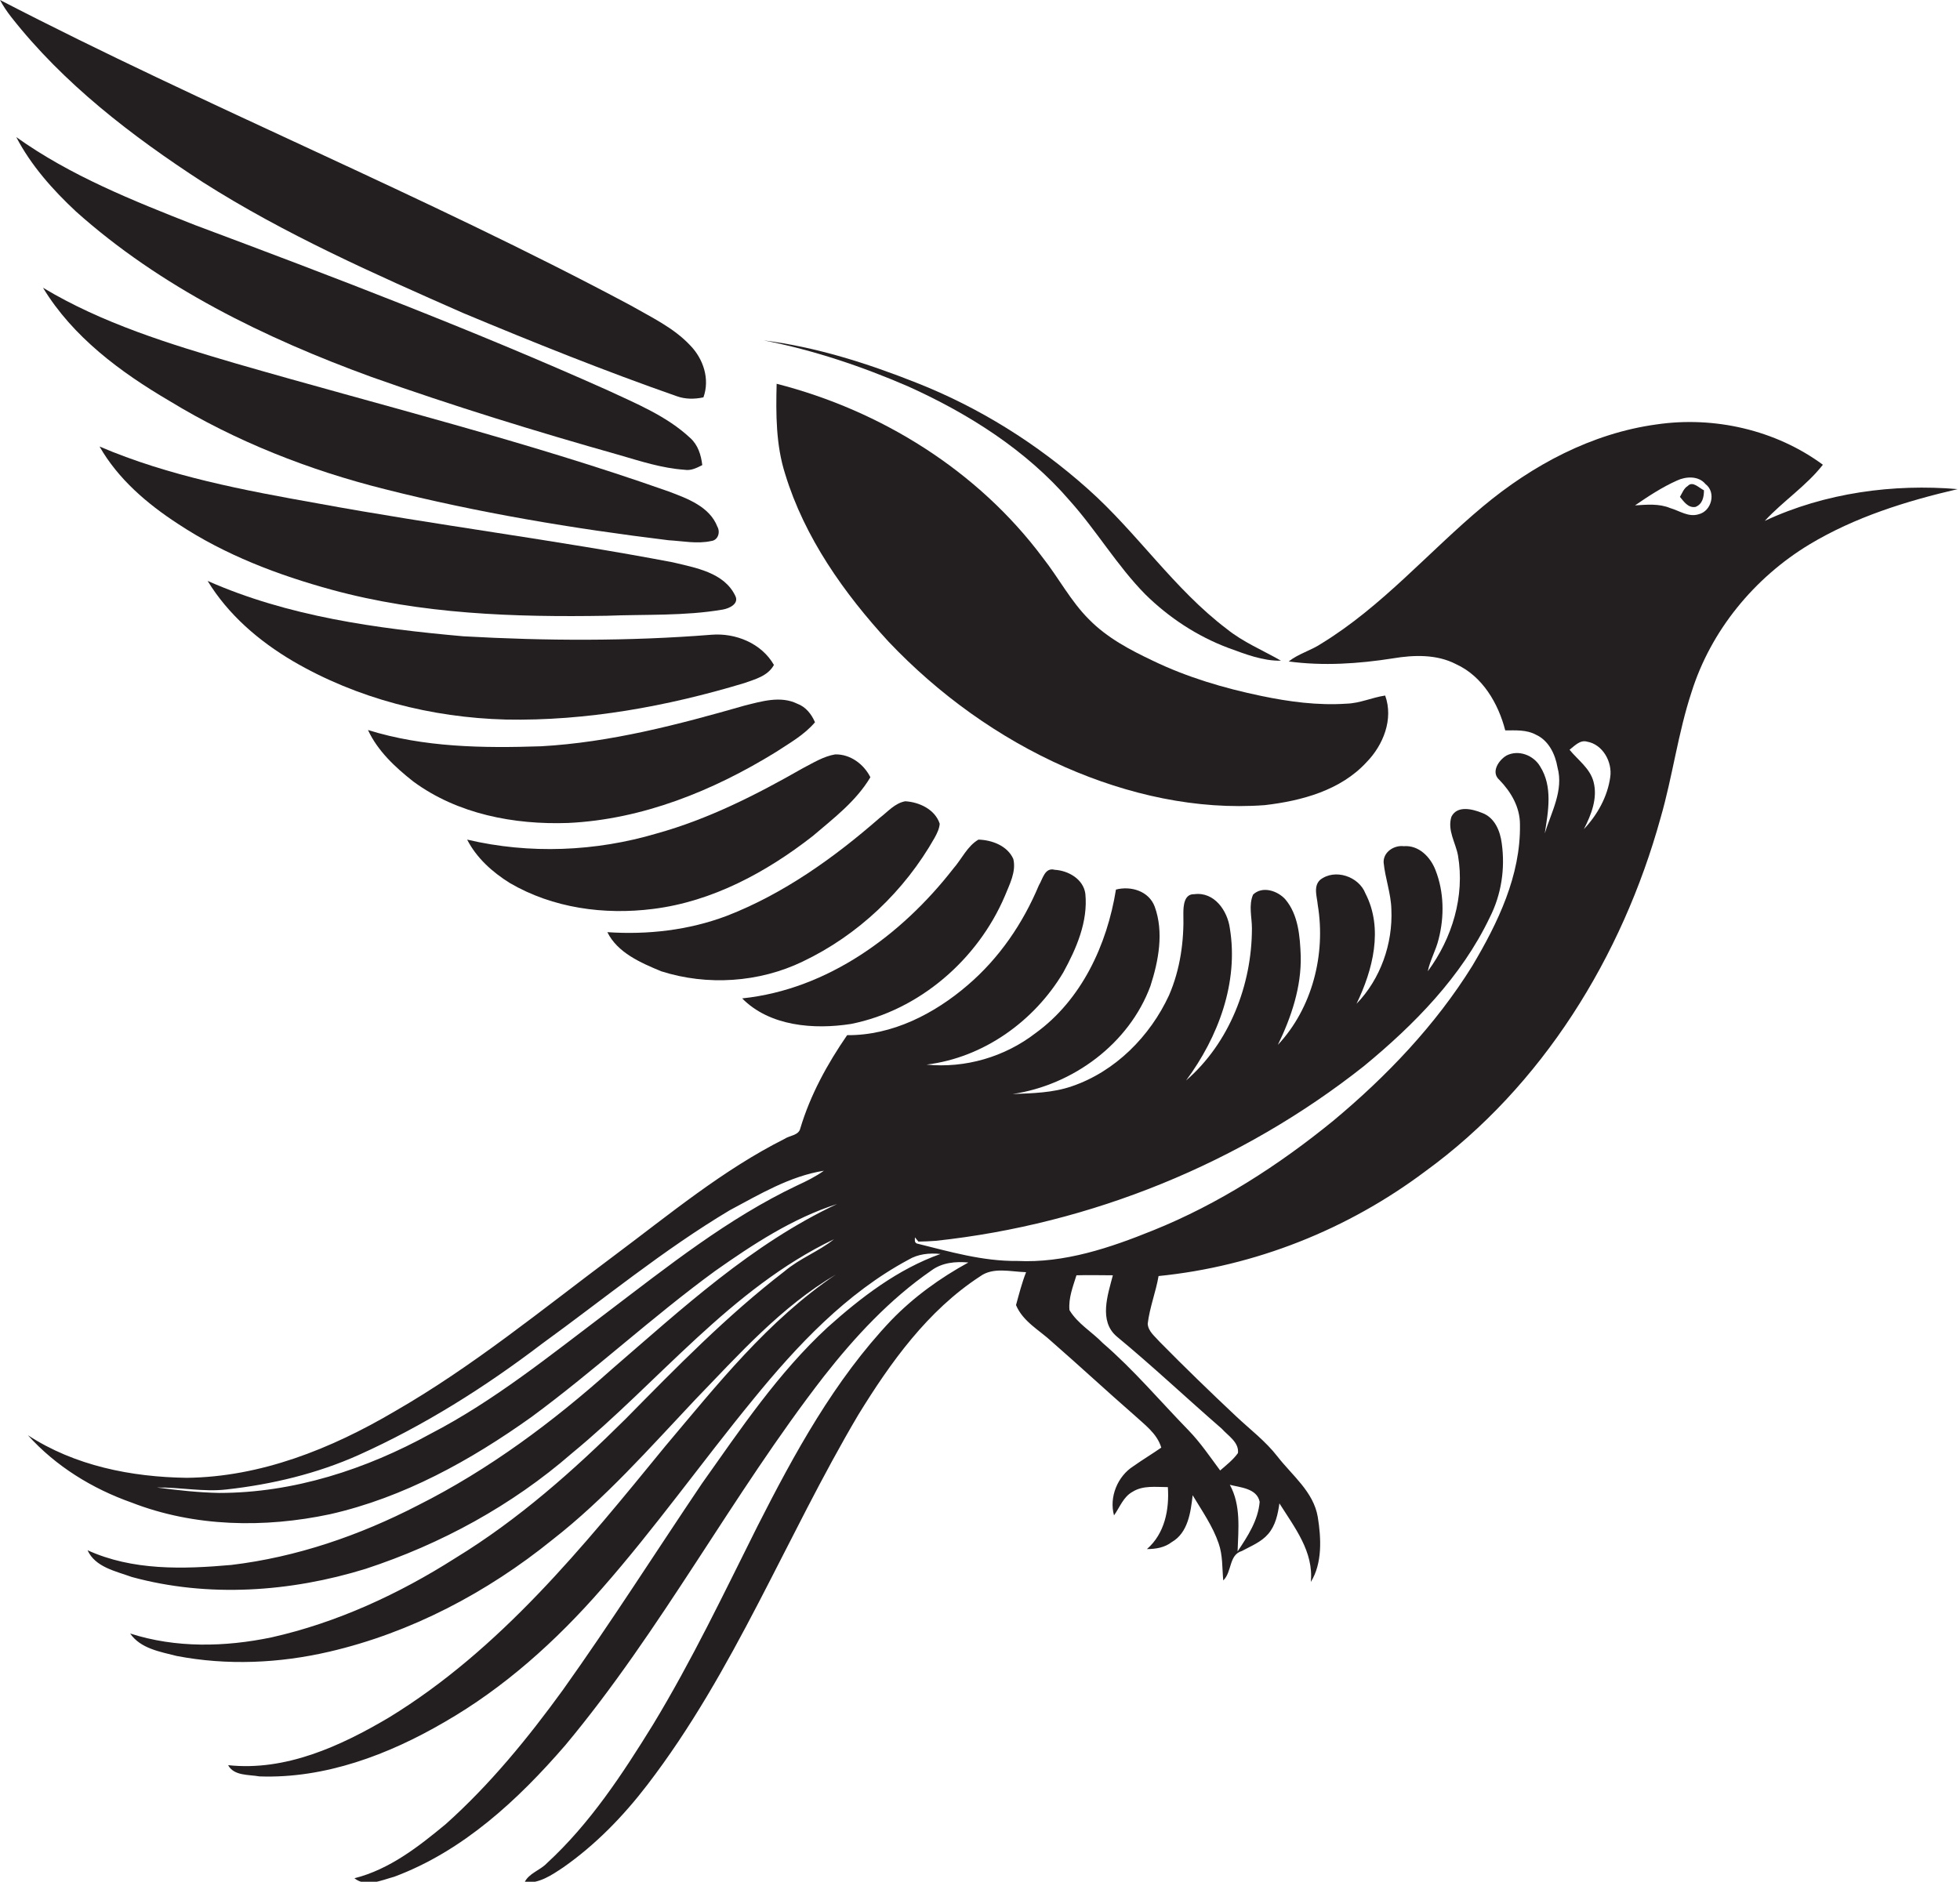 <?xml version="1.0" encoding="utf-8"?>
<!-- Generator: Adobe Illustrator 19.2.0, SVG Export Plug-In . SVG Version: 6.00 Build 0)  -->
<svg version="1.1" id="Layer_1" xmlns="http://www.w3.org/2000/svg" xmlns:xlink="http://www.w3.org/1999/xlink" x="0px" y="0px"
	 viewBox="0 0 506 485.9" enable-background="new 0 0 506 485.9" xml:space="preserve">
<g>
	<path fill="#231F20" d="M52.3,47c21.2,13.5,44.3,23.7,67.2,33.8c18.2,7.6,36.6,15,55.2,21.5c2.2,0.8,4.6,0.8,6.9,0.3
		c1.7-4.7,0-9.9-3.4-13.4c-4.3-4.6-10.1-7.3-15.5-10.4C109.5,50.4,53.5,27.7,0,0c0.8,1.5,1.8,3,2.9,4.4C16.4,21.6,34,35.1,52.3,47z"
		/>
	<path fill="#231F20" d="M19.6,54.6c21.9,19.6,48.8,32.7,76.2,42.7c21.1,7.5,42.5,14.1,64.1,20.2c5.5,1.6,11,3.4,16.8,3.8
		c1.7,0.3,3.2-0.5,4.6-1.2c-0.3-2.6-1.1-5.2-3.1-7c-6.1-5.7-14-8.9-21.5-12.4C121.8,85.1,86.1,71.5,50.3,58.1
		C34.3,51.8,18.2,45.4,4.2,35.4C8,42.7,13.6,49,19.6,54.6z"/>
	<path fill="#231F20" d="M60.7,93.8c-17-5-34.3-10.3-49.6-19.5c7.7,12.7,20,21.8,32.6,29.2c17.2,10.5,36.1,17.9,55.6,22.8
		c24.1,6.1,48.7,10.2,73.3,13.2c3.6,0.2,7.4,1,11,0.2c1.8-0.2,2.4-2.3,1.6-3.7c-2-5.2-7.8-7.3-12.6-9.1
		C135.8,113.9,98,104.6,60.7,93.8z"/>
	<path fill="#231F20" d="M276.1,129.2c7,7.8,12.3,16.9,19.6,24.3c6.1,6,13.4,10.8,21.4,13.8c4.4,1.6,8.9,3.4,13.6,3.3
		c-4.7-2.7-9.8-4.8-14-8.2c-13.6-10.3-23.1-24.8-35.8-36.1c-13.1-11.7-28.1-21.1-44.4-27.5c-12.6-5-25.8-9.2-39.3-10.9
		c12.8,2.5,25.3,6.7,37.3,11.9C250,106.8,264.9,116.2,276.1,129.2z"/>
	<path fill="#231F20" d="M326.5,207.9c9.5-1.1,19.6-3.8,26.3-11.1c4.3-4.4,7-11.1,4.8-17.2c-3.4,0.5-6.5,2-10,2.1
		c-7.4,0.5-14.8-0.5-22-2c-9.6-2-19.1-4.8-28-9.1c-5.9-2.8-11.8-5.9-16.5-10.7c-4.7-4.7-7.8-10.7-11.9-15.9
		c-16.7-22.4-41.7-38-68.7-44.9c-0.2,7.8-0.2,15.8,2.2,23.3c5,16.4,15.2,30.8,26.7,43.3c12.9,13.6,28.4,24.8,45.6,32.4
		C291.2,205.2,308.9,209.2,326.5,207.9z"/>
	<path fill="#231F20" d="M455.6,134.5c4.7-5.1,10.7-9,15-14.5c-12.2-9-28.1-12.6-43-10.4c-16.7,2.3-32,10.5-44.8,21.2
		c-14,11.7-26,25.8-41.7,35.4c-2.7,1.8-5.9,2.6-8.4,4.6c8.9,1.2,18,0.6,26.9-0.8c5.4-0.9,11.3-1.1,16.3,1.5
		c6.8,3.1,10.9,10.1,12.7,17.1c2.7,0,5.5-0.2,7.9,1.1c3.3,1.5,5,5,5.6,8.5c1.6,5.9-1.6,11.5-3.3,17c0.9-5.7,2.1-12.1-1.2-17.3
		c-1.7-2.9-5.6-4.4-8.7-2.8c-2,1.2-4.1,4.3-1.8,6.3c3,3.1,5.3,7,5.3,11.5c0.2,13.2-5.7,25.4-12.3,36.5c-9.5,15.3-22.1,28.5-35.9,40
		c-14.1,11.5-29.6,21.5-46.5,28.3c-11.1,4.5-22.9,8.5-35.1,7.9c-8.9,0.1-17.4-2.4-25.9-4.5c-0.7-0.3-0.5-1-0.5-1.6l0.9,1.1
		c1.1,0,3.4-0.1,4.5-0.2c40.1-4.3,78.9-20.1,110.5-45.1c13-10.7,25.2-23.1,32.5-38.4c3-5.9,4-12.6,3.1-19.1
		c-0.4-3.2-1.8-6.7-5.1-7.9c-2.5-1-6.4-2-7.9,1c-1.1,3.5,1.1,6.7,1.7,10c1.8,10.5-1.5,21.4-7.8,29.9c0.6-2.9,2.1-5.4,2.8-8.3
		c1.5-5.8,1.4-12.2-0.8-17.8c-1.3-3.4-4.3-6.5-8.2-6.2c-2.5-0.3-5.3,1.5-5.2,4.2c0.4,4.1,1.9,8,2,12.1c0.4,8.9-2.8,18-9,24.4
		c4.2-8.7,7-19.4,2.3-28.5c-1.7-4.4-7.9-6.5-11.7-3.5c-1.8,1.7-0.8,4.3-0.6,6.5c2.1,12.7-1.4,26.6-10.3,36.1c3.5-7.2,6.1-15,5.9-23
		c-0.2-5-0.6-10.6-4-14.6c-2-2.2-5.9-3.5-8.3-1.2c-1.2,2.8-0.3,5.8-0.3,8.7c0,14.6-5.8,29.6-17,39.3c8.3-11.2,13.6-25.3,11.3-39.3
		c-0.6-4.5-4-9.5-9.2-8.8c-2.6-0.1-2.8,3-2.8,4.9c0.2,7.2-0.8,14.5-3.7,21.2c-4.9,10.6-13.9,19.7-25.1,23.5
		c-4.9,1.7-10.2,1.8-15.3,2c15.6-2.3,30.1-13,35.6-27.9c2.1-6.5,3.5-13.9,1.1-20.5c-1.5-4-6.1-5.4-10-4.4
		c-2.3,14.3-8.9,28.5-20.8,37.1c-7.9,6.1-18.1,9.1-28.1,8.1c14.7-1.8,27.8-11.2,35.3-23.8c3.4-6.2,6.4-13.1,5.7-20.3
		c-0.5-3.8-4.4-6-7.9-6.2c-2.6-0.7-3.1,2.4-4.1,4c-4.1,9.8-10.2,18.8-18.4,25.8c-8.6,7.4-19.5,13-31.1,12.9
		c-5.1,7.4-9.5,15.4-12.1,24.1c-0.4,1.8-2.8,1.8-4.1,2.7c-15.9,8-29.7,19.5-43.9,30.1c-18.6,13.9-36.6,28.7-56.8,40.3
		c-16.3,9.6-34.5,16.9-53.6,17.1c-14.3-0.2-28.9-3.1-41-11c7.2,8,16.6,13.8,26.8,17.4c16.2,6.3,34.3,6.6,51.2,3
		c19-4.3,36.3-13.9,52-25.1c16.3-12,31.1-25.8,47.4-37.7c9.8-6.9,20-13.6,31.5-17.3c-22,10.3-40,27-58.2,42.7
		c-15.2,13.6-31.7,25.9-50,35.1c-15.1,7.8-31.4,13.4-48.2,15.4c-12.4,1.1-25.5,1.5-37.1-3.8c2,4.4,7.3,5.4,11.4,6.9
		c19.7,5.4,41,3.9,60.4-2.1c19.5-6.4,37.8-16.4,53.2-29.8c22.5-18.5,41-42.5,67.7-55.3c-4,3.2-8.8,4.9-12.8,8.3
		c-14.8,11.4-27.9,24.8-41,38.1c-13.4,13.3-27.7,26-43.9,35.9c-14.6,9.3-30.6,16.7-47.5,20.5c-12,2.5-24.7,2.8-36.5-1
		c2.7,3.9,7.7,4.7,12,5.8c13,2.5,26.5,1.9,39.4-1.1c21.1-4.9,40.8-15.3,57.6-28.9c13.6-10.6,25-23.6,36.8-36.1
		c11.3-11.7,22.3-24.1,36.4-32.4c-17.5,11.8-30.7,28.5-44.1,44.4c-21.1,25.8-42.5,52.4-71.3,70c-12.5,7.4-26.7,13.9-41.5,12.3
		c1.5,2.8,5.3,2.4,8.1,2.9c16.9,0.6,33.3-5.6,47.7-14c15.5-8.9,28.9-21,40.6-34.4c13.8-15.7,25.9-32.8,39.1-48.9
		c11.4-14,24.1-27.5,40.1-36.1c2.5-1.5,5.4-1.8,8.3-1.5c-11,3.9-20.5,11.2-29.1,18.9c-12.8,11.8-22.5,26.3-32.5,40.4
		c-12,17.8-23.5,35.9-35.9,53.3c-9,12.4-18.8,24.4-30.2,34.6c-7,5.8-14.5,11.7-23.6,14c3,2.4,7,0.5,10.3-0.4
		c17.7-6.6,31.9-19.8,44.1-33.9c24.9-29.8,43-64.6,66.8-95.3c8-10.2,17-19.9,27.7-27.3c2.8-2.1,6.3-2.4,9.6-2.1
		c-7.3,4-14.1,8.9-19.9,14.9c-14.7,15.5-25,34.4-34.6,53.3c-8.6,17.2-16.9,34.6-26.9,51.1c-7.9,12.8-16.3,25.6-27.4,35.8
		c-1.8,1.9-4.7,2.6-5.8,5c3.8,0.3,7-1.9,10-3.9c8.3-5.8,15.5-13.2,21.7-21.3c22.5-29.3,35.8-64,54.5-95.6
		c8.3-13.5,17.9-26.9,31.4-35.7c3.4-2.5,7.9-1.2,11.9-1.1c-1.1,2.8-1.8,5.6-2.6,8.5c1.8,4.3,6.1,6.5,9.3,9.5
		c7.1,6.2,14,12.6,21.1,18.8c2.7,2.5,6,4.8,7.1,8.5c-2.3,1.6-4.8,3.1-7.2,4.8c-4.1,2.6-6.3,8-5,12.7c1.5-2.1,2.4-4.8,4.8-6.1
		c2.7-1.7,6-1.2,9.1-1.2c0.4,5.8-0.8,12-5.4,16c2.3,0,4.6-0.4,6.4-1.8c4.2-2.4,4.9-7.7,5.4-12.1c2.4,4,5.2,8,6.7,12.4
		c1.1,3.1,0.9,6.4,1.2,9.6c2.3-2.2,1.4-6.6,4.8-7.6c2.4-1.3,5-2.3,6.8-4.4c1.9-2.2,2.5-5.1,2.9-7.9c3.9,6.2,8.9,12.5,8.1,20.3
		c3-4.8,2.7-11.3,1.8-16.8c-1.1-6.5-6.6-10.7-10.4-15.6c-3.1-4-7.1-7-10.7-10.4c-6.7-6.3-13.3-12.7-19.7-19.2
		c-1.2-1.4-3-2.7-3.1-4.7c0.5-4.2,2.1-8.2,2.8-12.3c24.9-2.5,48.8-12,68.8-27c30.3-22,50.9-55.5,60.8-91.3c3.1-10.7,4.5-21.9,8-32.5
		c5-15.9,16.2-29.5,30.4-38.1c11.8-7.1,25-11.2,38.3-14.3C488.9,124.9,471.2,127.2,455.6,134.5z M205.8,306.1
		c-17.9,8.5-33.4,20.9-49.1,32.8c-14.7,11.1-29.1,22.8-45.5,31.3c-16.7,9.2-35.4,15.3-54.6,15.3c-5.4-0.1-10.7-0.7-16.1-1.4
		c6-0.1,12,1.2,18,0.5c11.7-1.3,23.4-4.1,34.1-8.9c16.9-7.6,32.6-17.5,47.3-28.7c16-11.6,31.4-24.3,48.5-34.5
		c7.7-4.1,15.5-8.8,24.3-10.2C210.6,303.8,208.2,305,205.8,306.1z M325.2,387.8c-0.4,4.8-3.1,8.9-5.7,12.8c0.2-5.8,0.9-11.9-2-17.2
		C320.2,384.1,324.5,384.3,325.2,387.8z M315.4,368.9c1.6,1.8,4.5,3.5,4.2,6.3c-1.3,1.8-3,3.1-4.6,4.5c-2.6-3.5-5.1-7.2-8.1-10.3
		c-7.4-7.6-14.2-15.7-22.2-22.6c-2.8-2.9-6.5-5-8.6-8.5c-0.3-3.1,0.9-6.1,1.8-9c3.1-0.1,6.3,0,9.4,0c-1.3,5-3.7,11.8,1,15.8
		C297.5,352.7,306.3,361,315.4,368.9z M415.7,200.7c-0.7,5-3.3,9.7-6.8,13.4c1.9-3.7,3.6-8,2.5-12.2c-0.9-3.5-4-5.6-6.2-8.3
		c1.3-1,2.7-2.6,4.5-2.1C413.8,192.2,416.3,196.8,415.7,200.7z M438.5,132.8c-2.6,0.8-4.9-0.9-7.3-1.6c-2.9-1.2-6-0.9-9.1-0.7
		c3.5-2.4,7-4.7,10.8-6.4c2.3-1.1,5.6-1.3,7.4,0.9C443.1,127.1,441.9,132,438.5,132.8z"/>
	<path fill="#231F20" d="M82.1,130c-19.1-3.4-38.4-7-56.4-14.7c4.8,8.4,12.3,14.8,20.3,20c12.1,8,25.8,13.2,39.7,17
		c23.1,6.3,47.1,7.1,70.9,6.7c10-0.4,20.1,0.1,30-1.6c1.7-0.3,4.3-1.5,3.2-3.6c-2.9-6-10.3-7.2-16.1-8.6
		C143.3,139.4,112.5,135.6,82.1,130z"/>
	<path fill="#231F20" d="M435.7,125.5c-1,0.6-1.4,1.8-2,2.8c1,1.2,2.1,2.9,4,2.6c1.8-0.7,2.2-2.5,2.2-4.3
		C438.6,126,437,124.1,435.7,125.5z"/>
	<path fill="#231F20" d="M192.1,176.4c2.8-1,6.1-1.8,7.7-4.7c-3.2-5.6-9.9-8.3-16.1-7.8c-21.3,1.7-42.8,1.6-64.1,0.4
		c-22.4-2-45.2-5.1-66-14.3c5.3,8.7,13.2,15.5,22,20.7c16.6,9.7,35.8,14.6,55,15.1C151.4,186.2,172.2,182.4,192.1,176.4z"/>
	<path fill="#231F20" d="M106.7,201.8c11.4,8.4,26,11.2,40,10.7c19.1-0.9,37.4-8.3,53.6-18.3c3.5-2.3,7.3-4.4,10.1-7.7
		c-0.9-2.1-2.4-4-4.6-4.8c-4.3-2.1-9.2-0.6-13.6,0.5c-17.1,4.9-34.6,9.5-52.5,10.5c-15,0.5-30.3,0.3-44.7-4.2
		C97.5,193.9,102,198.1,106.7,201.8z"/>
	<path fill="#231F20" d="M131.6,228c11.1,6.5,24.4,8.3,37,6.7c15.3-1.9,29.3-9.5,41.2-18.8c5.4-4.6,11.2-9,14.9-15.2
		c-1.7-3.4-5.2-6-9.1-5.9c-3,0.5-5.7,2.2-8.4,3.6c-11.9,6.8-24.3,13.1-37.6,16.8c-15.8,4.7-32.9,5.4-49,1.6
		C123,221.5,127.1,225.2,131.6,228z"/>
	<path fill="#231F20" d="M170.7,250.8c11.9,3.8,25.3,2.9,36.5-2.5c14.3-6.8,26.3-18.2,34.1-32c0.6-1.1,1.2-2.3,1.3-3.6
		c-1.2-3.7-5.3-5.6-8.9-5.8c-2.7,0.5-4.5,2.7-6.6,4.3c-11.8,10.3-24.8,19.6-39.5,25.3c-9.8,3.7-20.4,4.9-30.8,4.2
		C159.4,246,165.4,248.6,170.7,250.8z"/>
	<path fill="#231F20" d="M219.7,264.4c17.6-3.5,32.7-16.6,39.7-33c1.2-3,3-6.3,2.2-9.6c-1.5-3.4-5.5-4.9-9-5c-2.9,1.7-4.3,5-6.5,7.5
		c-13.3,17.1-32.4,31.2-54.5,33.5C198.7,265,210.1,265.9,219.7,264.4z"/>
</g>
</svg>
